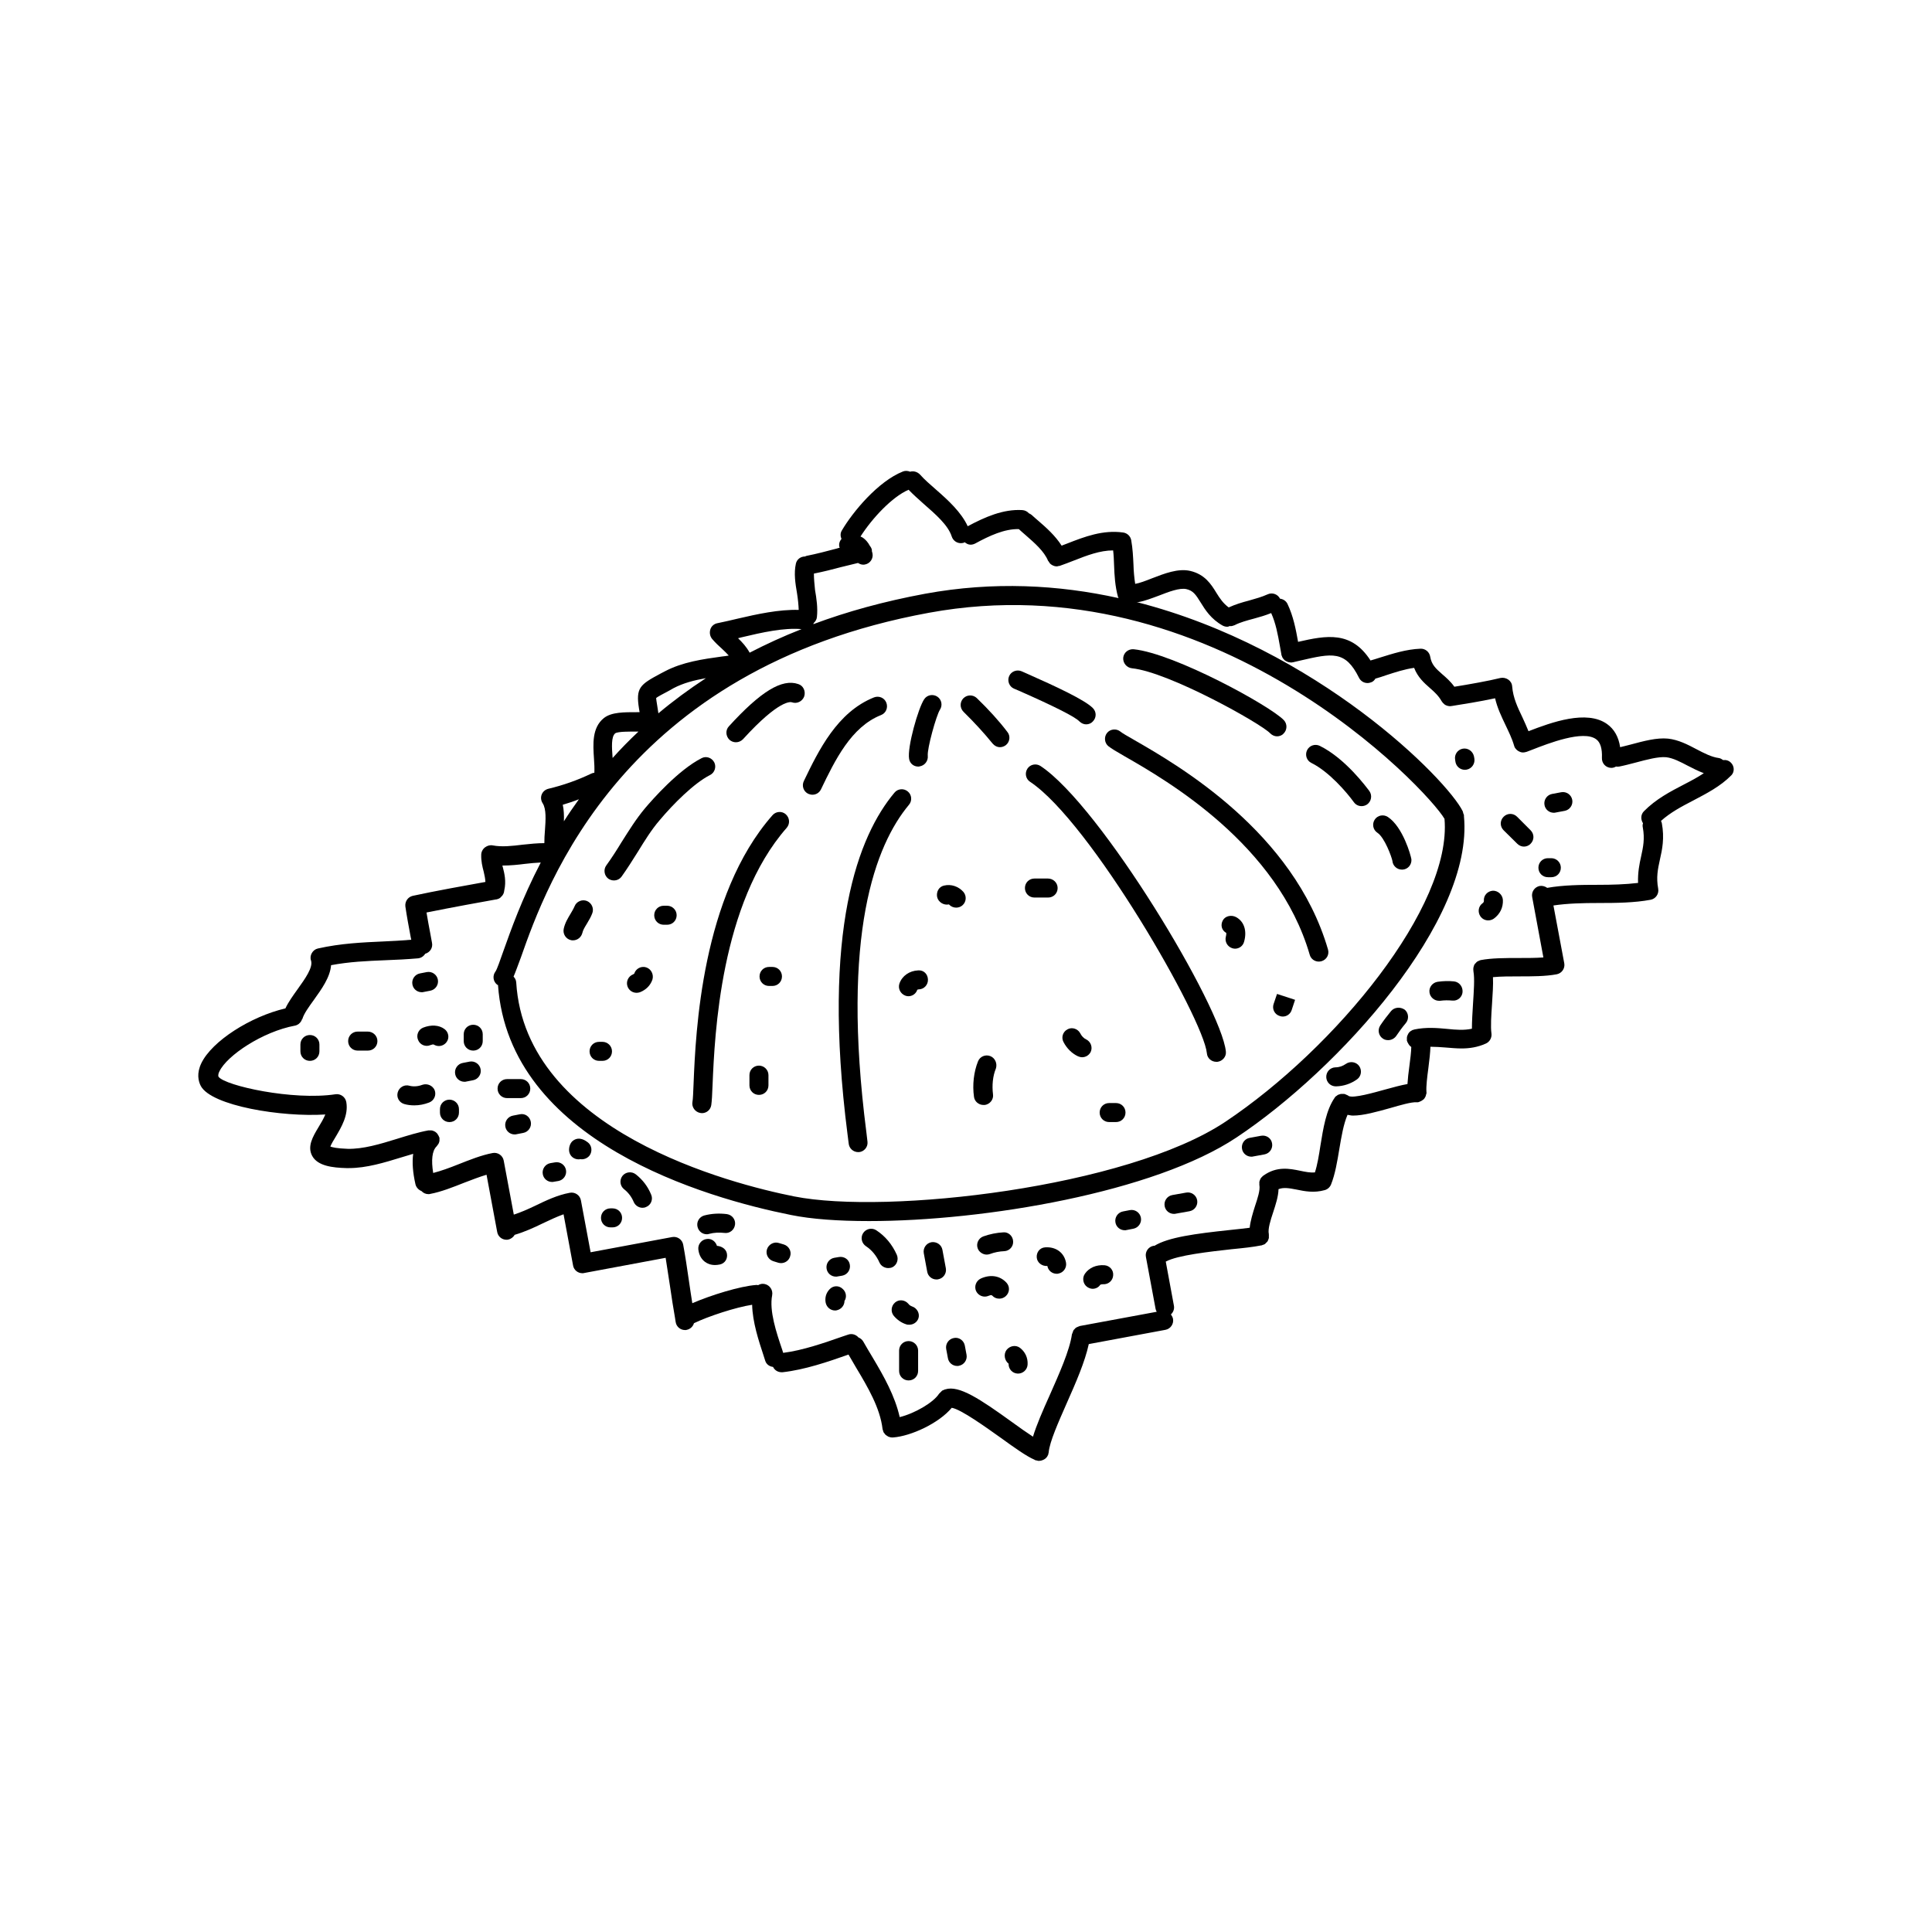 <?xml version="1.0" encoding="UTF-8"?>
<!-- Uploaded to: ICON Repo, www.iconrepo.com, Generator: ICON Repo Mixer Tools -->
<svg fill="#000000" width="800px" height="800px" version="1.1" viewBox="144 144 512 512" xmlns="http://www.w3.org/2000/svg">
 <g>
  <path d="m602.68 346.09c-0.555-0.555-1.309-0.754-2.016-0.656-0.352-0.25-0.754-0.504-1.211-0.555-1.863-0.25-3.828-1.258-5.844-2.316-2.367-1.258-4.836-2.519-7.559-2.82-2.973-0.301-6.5 0.656-9.875 1.562-1.008 0.25-1.914 0.504-2.82 0.707-0.402-2.719-1.562-4.785-3.477-6.144-5.391-3.828-14.711-0.453-20.809 1.914-0.504-1.258-1.059-2.469-1.613-3.68-1.258-2.621-2.469-5.141-2.719-8.211-0.051-0.754-0.453-1.41-1.059-1.812-0.605-0.402-1.359-0.555-2.066-0.402-3.023 0.754-8.414 1.715-12.191 2.316-1.008-1.41-2.168-2.418-3.223-3.324-1.715-1.512-2.82-2.519-3.176-4.637-0.203-1.258-1.309-2.168-2.57-2.117-3.828 0.152-7.356 1.309-10.781 2.367-0.855 0.25-1.664 0.555-2.469 0.754-5.09-7.91-11.688-6.648-19.195-4.938-0.605-3.375-1.258-6.801-2.82-10.078-0.402-0.805-1.16-1.258-1.965-1.359-0.605-1.211-2.066-1.715-3.273-1.16-1.562 0.707-3.223 1.16-4.988 1.664-1.762 0.453-3.578 1.008-5.34 1.812-1.461-1.059-2.367-2.418-3.273-3.879-1.41-2.316-3.074-4.887-6.902-5.793-3.223-0.754-6.902 0.707-10.176 1.965-1.664 0.656-3.223 1.258-4.434 1.461-0.25-1.613-0.402-3.273-0.453-5.039-0.102-2.117-0.203-4.332-0.605-6.551-0.203-1.059-1.059-1.863-2.117-2.016-5.391-0.754-10.227 1.109-14.863 2.922-0.504 0.203-0.957 0.352-1.461 0.555-1.664-2.621-4.031-4.734-6.195-6.602-0.605-0.504-1.16-1.008-1.715-1.512-0.25-0.203-0.504-0.352-0.754-0.453-0.453-0.504-1.059-0.805-1.762-0.855-5.09-0.301-9.926 1.863-14.461 4.281-1.715-3.727-5.188-6.902-8.363-9.672-1.613-1.41-3.125-2.719-4.231-3.981-0.754-0.801-1.762-1.051-2.668-0.801-0.605-0.25-1.309-0.301-1.914-0.051-6.602 2.621-13.301 10.73-16.172 15.617-0.453 0.707-0.402 1.562-0.102 2.266-0.504 0.555-0.754 1.359-0.555 2.117 0 0.102 0.051 0.152 0.102 0.203-0.25 0.051-0.504 0.102-0.754 0.203-2.672 0.707-5.34 1.41-8.113 1.965-0.152 0.051-0.25 0.102-0.352 0.152-1.16 0-2.168 0.754-2.418 1.914-0.555 2.519-0.152 5.188 0.301 7.809 0.25 1.562 0.402 3.074 0.453 4.434-5.238-0.152-10.984 1.109-16.172 2.316-1.863 0.453-3.68 0.855-5.391 1.211-0.855 0.152-1.613 0.805-1.863 1.664-0.25 0.855-0.102 1.762 0.453 2.469 0.855 1.008 1.812 1.914 2.719 2.719 0.656 0.605 1.211 1.16 1.715 1.715-0.605 0.102-1.16 0.203-1.762 0.25-5.141 0.707-10.48 1.461-15.164 3.93l-1.16 0.605c-5.441 2.922-6.602 3.727-5.691 9.32 0.051 0.25 0.102 0.605 0.152 0.906h-0.707c-3.324 0-6.75-0.051-8.766 1.562-3.176 2.57-2.871 6.902-2.621 10.73 0.102 1.309 0.152 2.57 0.102 3.777-0.301 0-0.605 0.102-0.906 0.25-3.477 1.664-7.254 3.023-11.285 3.981-0.805 0.203-1.461 0.754-1.762 1.512-0.301 0.754-0.203 1.613 0.25 2.316 1.008 1.562 0.805 4.434 0.605 7.254-0.102 1.109-0.152 2.215-0.152 3.324-1.914 0-3.777 0.203-5.691 0.402-2.871 0.352-5.543 0.656-7.961 0.203-0.707-0.152-1.461 0.051-2.066 0.504-0.609 0.457-1.012 1.211-1.012 1.969-0.051 1.664 0.301 3.176 0.656 4.484 0.25 1.008 0.402 1.863 0.453 2.719-4.535 0.805-13.703 2.469-19.246 3.68-1.309 0.301-2.117 1.512-1.965 2.82 0.402 2.719 0.906 5.441 1.41 8.113l0.152 0.707c-2.469 0.203-4.938 0.352-7.406 0.453-5.543 0.25-11.285 0.504-17.332 1.863-0.707 0.152-1.258 0.605-1.613 1.211-0.352 0.605-0.453 1.359-0.203 2.016 0.555 1.812-1.613 4.836-3.527 7.508-1.258 1.762-2.469 3.426-3.273 5.141-9.27 2.168-19.445 8.664-22.27 14.508-1.309 2.719-0.805 4.785-0.152 6.047 2.82 5.289 21.512 8.312 33 7.559-0.453 1.109-1.16 2.316-1.812 3.375-1.512 2.519-3.023 5.09-1.664 7.609 1.461 2.672 5.391 3.125 9.07 3.223h0.656c4.684 0 9.422-1.461 14.008-2.871 1.059-0.301 2.016-0.605 3.023-0.906-0.301 2.266-0.102 4.938 0.605 8.062 0.203 0.855 0.855 1.512 1.613 1.812 0.453 0.504 1.109 0.805 1.812 0.805 0.152 0 0.301 0 0.453-0.051 2.973-0.555 6.098-1.812 9.168-3.023 1.965-0.754 3.93-1.512 5.793-2.066l2.672 14.359 0.152 0.805c0.203 1.211 1.258 2.066 2.469 2.066 0.152 0 0.301 0 0.453-0.051 0.754-0.152 1.359-0.656 1.715-1.258 2.57-0.754 5.039-1.863 7.406-3.023 1.914-0.906 3.727-1.762 5.543-2.418l2.519 13.551c0.203 1.211 1.258 2.066 2.469 2.066 0.152 0 0.301 0 0.453-0.051l21.613-4.031c0.352 2.215 0.707 4.684 1.109 7.203 0.453 3.176 0.957 6.348 1.41 8.918v0.051c0.051 0.301 0.102 0.605 0.152 0.906 0.203 1.211 1.258 2.066 2.469 2.066 0.152 0 0.301 0 0.453-0.051 0.957-0.203 1.664-0.906 1.914-1.762 3.727-1.812 11.082-4.231 15.418-4.887 0.102 4.586 1.715 9.473 3.074 13.602l0.402 1.258c0.301 0.957 1.16 1.512 2.066 1.613 0.402 0.855 1.258 1.41 2.266 1.41h0.25c5.894-0.656 12.043-2.769 17.48-4.684 0.656 1.109 1.309 2.266 1.965 3.375 3.176 5.289 6.398 10.781 7.055 16.324 0 0.152 0.102 0.301 0.152 0.504 0.051 0.102 0.051 0.25 0.102 0.352 0.102 0.152 0.203 0.301 0.352 0.453 0.051 0.102 0.102 0.203 0.203 0.25 0.152 0.152 0.352 0.25 0.504 0.352 0.102 0.051 0.152 0.102 0.25 0.152 0.301 0.102 0.605 0.203 0.906 0.203h0.152 0.051 0.102 0.051c4.734-0.352 12.141-3.777 15.516-7.859 2.469 0.402 9.168 5.238 13 7.961 3.629 2.621 6.801 4.887 8.918 5.793 0.051 0 0.051 0.051 0.102 0.051 0.051 0.051 0.152 0.102 0.203 0.102 0.102 0.051 0.25 0.051 0.352 0.051 0.102 0.051 0.203 0.102 0.352 0.102h0.25c0.453 0 0.855-0.152 1.258-0.352 0.102-0.051 0.152-0.102 0.25-0.152 0.352-0.25 0.656-0.605 0.805-1.008l0.051-0.051c0.051-0.102 0.051-0.203 0.051-0.301 0.051-0.152 0.102-0.25 0.102-0.402 0.25-2.781 2.566-7.969 4.781-13.008 2.418-5.441 4.836-10.984 5.844-15.668l20.305-3.777c1.359-0.25 2.266-1.562 2.016-2.922-0.102-0.453-0.301-0.805-0.555-1.16 0.605-0.555 0.957-1.41 0.805-2.266l-2.168-11.738c3.176-1.715 11.637-2.621 17.383-3.273 3.125-0.301 5.894-0.605 7.859-1.008h0.051 0.051c0.152-0.051 0.25-0.102 0.402-0.152 0.152-0.051 0.352-0.102 0.504-0.203 0.152-0.102 0.203-0.203 0.352-0.352 0.102-0.102 0.25-0.203 0.352-0.352 0.102-0.152 0.152-0.301 0.203-0.453 0.051-0.152 0.152-0.301 0.152-0.453 0.051-0.152 0-0.301 0-0.504 0-0.152 0.051-0.301 0-0.453v-0.051-0.051c-0.301-1.309 0.453-3.68 1.16-5.793 0.656-2.016 1.359-4.133 1.41-6.098 1.309-0.504 2.672-0.301 4.734 0.102 2.168 0.453 4.684 0.957 7.508 0.152 0.754-0.203 1.359-0.754 1.664-1.461 1.109-2.769 1.664-6.144 2.215-9.473 0.555-3.273 1.109-6.602 2.168-9.02 0.453 0.051 0.906 0.203 1.41 0.203 2.82 0 6.348-1.008 9.977-2.016 2.621-0.754 5.543-1.613 6.902-1.512h0.051 0.051 0.25c0.152 0 0.301-0.102 0.453-0.152 0.102-0.051 0.152-0.051 0.25-0.102 0.25-0.102 0.453-0.25 0.656-0.402 0.051-0.051 0.102-0.102 0.152-0.102 0.152-0.152 0.301-0.352 0.402-0.555 0.051-0.102 0.102-0.203 0.152-0.301 0.051-0.152 0.102-0.352 0.152-0.555 0-0.102 0.051-0.203 0.102-0.301 0-0.051-0.051-0.102-0.051-0.203v-0.203c-0.102-1.309 0.203-3.879 0.504-6.098 0.301-2.316 0.504-4.18 0.555-5.742 1.309 0 2.672 0.102 4.031 0.203 1.359 0.102 2.769 0.25 4.18 0.25 2.117 0 4.281-0.301 6.5-1.309 1.008-0.453 1.613-1.562 1.461-2.672-0.25-1.762-0.051-4.836 0.152-7.809 0.152-2.57 0.352-4.988 0.25-7.106 2.117-0.203 4.484-0.203 6.852-0.203 3.477 0 7.106 0 10.027-0.555 1.359-0.25 2.266-1.562 2.016-2.922l-2.871-15.316c3.68-0.555 7.859-0.656 11.992-0.656 4.637 0 9.473-0.051 13.754-0.855 1.359-0.25 2.266-1.562 2.016-2.922-0.555-3.023-0.102-5.188 0.453-7.707 0.605-2.672 1.258-5.691 0.504-9.723-0.051-0.203-0.152-0.352-0.203-0.555 2.469-2.215 5.391-3.777 8.516-5.391 3.527-1.863 7.203-3.727 10.125-6.699 0.852-0.855 0.852-2.418-0.156-3.375zm-75.871 14.914c2.016 23.176-28.867 60.758-58.039 80.258-26.199 17.48-89.777 24.688-114.31 19.801-16.676-3.324-71.238-17.23-73.656-56.73-0.051-0.605-0.301-1.109-0.707-1.512 0.504-1.16 1.059-2.719 1.965-5.141 6.648-18.895 26.902-76.379 108.12-91.289 75.367-13.855 132.2 46.957 136.63 54.613zm-159.76-66.754c1.41-0.352 2.871-0.707 4.332-1.059 0.402 0.25 0.855 0.453 1.359 0.453 0.152 0 0.301 0 0.504-0.051 1.359-0.25 2.266-1.613 1.965-2.973-0.051-0.203-0.102-0.352-0.152-0.555v-0.352c-0.102-0.402-0.25-0.707-0.504-1.008-0.555-1.059-1.211-1.715-1.762-2.117-0.203-0.152-0.453-0.301-0.754-0.402 3.125-4.887 8.414-10.531 12.746-12.395 1.16 1.211 2.519 2.418 3.93 3.68 3.223 2.82 6.551 5.691 7.508 8.715 0.352 1.059 1.309 1.762 2.418 1.762 0.25 0 0.504-0.051 0.754-0.102 0.102-0.051 0.152-0.102 0.25-0.152 0.453 0.352 0.957 0.656 1.562 0.656 0.402 0 0.805-0.102 1.211-0.301 3.777-2.066 7.809-3.93 11.586-3.828 0.555 0.504 1.16 1.059 1.762 1.562 2.418 2.117 4.938 4.281 5.996 6.852 0 0.051 0.102 0.051 0.102 0.102 0.203 0.352 0.402 0.656 0.707 0.855 0.102 0.051 0.152 0.102 0.25 0.152 0.352 0.203 0.754 0.352 1.211 0.352h0.051c0.152 0 0.301-0.051 0.453-0.102 0.152 0 0.25 0 0.352-0.051 1.211-0.402 2.418-0.906 3.629-1.359 3.578-1.41 7.004-2.719 10.48-2.719 0.152 1.258 0.203 2.57 0.25 3.93 0.102 2.719 0.25 5.543 1.059 8.465 0.051 0.102 0.102 0.152 0.152 0.25-15.922-3.527-33.152-4.484-51.289-1.16-10.883 2.016-20.707 4.734-29.625 8.062 0.051-0.102 0.051-0.203 0.102-0.301 0.453-0.402 0.805-0.957 0.855-1.613 0.25-2.418-0.102-4.836-0.504-7.152-0.152-1.516-0.301-2.977-0.301-4.336 2.516-0.504 4.938-1.109 7.356-1.762zm-26.5 18.641c5.492-1.309 11.133-2.57 15.871-2.168-4.887 1.914-9.473 4.031-13.754 6.246-0.855-1.562-1.965-2.769-3.074-3.828 0.301-0.102 0.602-0.148 0.957-0.25zm-19.246 14.156 1.16-0.656c2.57-1.359 5.492-2.117 8.613-2.672-4.535 2.973-8.766 6.098-12.594 9.32-0.102-0.754-0.203-1.41-0.301-1.965-0.152-0.906-0.301-1.914-0.301-2.066 0.246-0.297 1.809-1.105 3.422-1.961zm-14.258 11.285c0.754-0.504 4.031-0.453 5.594-0.453h0.555c-2.469 2.316-4.734 4.637-6.852 7.004v-0.102c-0.203-2.723-0.406-5.543 0.703-6.449zm-9.625 17.48c-1.41 1.965-2.769 3.93-3.981 5.844 0.051-1.512 0-3.023-0.301-4.383 1.461-0.453 2.922-0.906 4.281-1.461zm292.87-3.93c-3.68 1.914-7.457 3.879-10.629 7.106-0.855 0.855-0.906 2.168-0.25 3.176-0.102 0.352-0.152 0.707-0.051 1.109 0.555 3.023 0.102 5.188-0.453 7.707-0.453 2.016-0.906 4.281-0.805 7.004-3.324 0.402-6.953 0.504-10.531 0.504-4.586 0-9.32 0.051-13.551 0.805-0.555-0.402-1.258-0.605-1.965-0.504-1.359 0.25-2.266 1.562-2.016 2.922l2.973 16.02c-2.016 0.152-4.332 0.152-6.602 0.152-3.477 0-7.106 0-10.027 0.555-0.203 0.051-0.402 0.152-0.605 0.25-0.102 0.051-0.203 0.051-0.301 0.152-0.152 0.102-0.301 0.25-0.402 0.402-0.102 0.102-0.203 0.152-0.25 0.25-0.152 0.203-0.25 0.453-0.301 0.754 0 0.051-0.051 0.102-0.051 0.152-0.051 0.301-0.051 0.656 0 0.957v0.051c0.352 1.914 0.102 5.238-0.102 8.465-0.152 2.418-0.301 4.785-0.301 6.75-2.016 0.453-4.18 0.301-6.551 0.051-2.621-0.25-5.594-0.504-8.715 0.152-0.102 0-0.152 0.051-0.203 0.102h-0.203c-0.102 0.051-0.152 0.102-0.25 0.152-0.152 0.102-0.301 0.152-0.402 0.25-0.152 0.102-0.25 0.203-0.352 0.352-0.102 0.102-0.203 0.25-0.25 0.402-0.102 0.152-0.152 0.301-0.203 0.453-0.051 0.152-0.102 0.301-0.102 0.453v0.504 0.301c0 0.051 0.051 0.102 0.102 0.203 0 0.051 0 0.152 0.051 0.203 0 0.051 0.102 0.102 0.102 0.152 0.203 0.453 0.504 0.855 0.906 1.109 0 1.258-0.301 3.527-0.504 5.09-0.25 1.715-0.402 3.273-0.504 4.734-1.715 0.301-3.727 0.855-5.945 1.461-2.922 0.805-8.363 2.367-9.621 1.715-0.051-0.051-0.102-0.051-0.102-0.051-0.051-0.051-0.051-0.051-0.102-0.102-0.102-0.051-0.203-0.102-0.352-0.152-0.152-0.051-0.301-0.152-0.453-0.203-0.152-0.051-0.301-0.051-0.504-0.051h-0.453c-0.152 0-0.301 0.051-0.453 0.102-0.152 0.051-0.301 0.102-0.453 0.152-0.152 0.102-0.25 0.203-0.402 0.301-0.102 0.102-0.203 0.102-0.301 0.203-0.051 0.051-0.051 0.102-0.051 0.152-0.051 0.051-0.102 0.051-0.102 0.102-2.266 3.273-3.023 8.062-3.777 12.695-0.402 2.621-0.805 5.09-1.461 7.106-1.211 0.102-2.519-0.152-3.93-0.453-2.719-0.555-6.144-1.258-9.672 1.258l-0.051 0.051c-0.051 0-0.051 0.051-0.102 0.051-0.102 0.051-0.152 0.203-0.25 0.25-0.152 0.152-0.25 0.25-0.352 0.402-0.102 0.152-0.152 0.301-0.203 0.453-0.051 0.152-0.152 0.301-0.152 0.453-0.051 0.203 0 0.352 0 0.555 0 0.102-0.051 0.25 0 0.352 0.25 1.309-0.504 3.578-1.16 5.543-0.605 1.914-1.211 3.879-1.41 5.742-1.562 0.203-3.375 0.402-5.34 0.605-9.02 0.957-16.223 1.914-19.902 4.18h-0.25c-1.359 0.25-2.266 1.562-2.016 2.922l2.57 13.805c0.051 0.25 0.152 0.504 0.301 0.754l-20.402 3.777c-0.051 0-0.051 0.051-0.102 0.051-0.203 0.051-0.352 0.152-0.504 0.203s-0.25 0.102-0.402 0.203c-0.152 0.102-0.25 0.203-0.352 0.352-0.102 0.102-0.25 0.203-0.301 0.352-0.102 0.102-0.102 0.25-0.152 0.402-0.051 0.152-0.152 0.301-0.203 0.504 0 0.051-0.051 0.051-0.051 0.102-0.605 4.332-3.426 10.578-5.894 16.172-1.863 4.133-3.477 7.859-4.434 10.984-1.613-1.059-3.578-2.418-5.492-3.828-8.516-6.144-14.105-9.875-17.734-8.715-0.203 0.051-0.352 0.102-0.504 0.203-0.102 0.051-0.25 0.051-0.352 0.152l-0.051 0.051c-0.102 0.102-0.203 0.203-0.301 0.301l-0.453 0.453c-1.512 2.367-6.5 5.238-10.43 6.195-1.258-5.594-4.18-10.781-7.152-15.77-0.855-1.41-1.715-2.871-2.519-4.281-0.301-0.504-0.754-0.855-1.258-1.059-0.656-0.754-1.715-1.109-2.719-0.754l-1.359 0.453c-5.039 1.762-10.68 3.727-15.871 4.383l-0.25-0.805c-1.562-4.586-3.477-10.328-2.672-14.461 0.25-1.359-0.605-2.672-1.965-2.973-0.656-0.152-1.258 0-1.762 0.301-0.152 0-0.352-0.102-0.504-0.051-4.231 0.301-11.941 2.672-16.93 4.836-0.301-1.762-0.555-3.68-0.855-5.644-0.504-3.578-1.059-7.152-1.562-9.875-0.25-1.359-1.562-2.266-2.922-2.016l-21.613 4.031-2.57-13.754c-0.25-1.359-1.562-2.266-2.922-2.016-3.324 0.605-6.348 2.066-9.27 3.477-1.914 0.906-3.727 1.715-5.594 2.316l-2.672-14.309c-0.25-1.359-1.562-2.266-2.922-2.016-2.973 0.555-6.098 1.812-9.168 3.023-2.266 0.906-4.484 1.715-6.602 2.266-0.555-3.375-0.301-5.894 0.906-7.055 0.051-0.051 0.102-0.152 0.152-0.203 0.102-0.152 0.203-0.25 0.301-0.402 0.102-0.152 0.152-0.301 0.203-0.453 0.051-0.152 0.102-0.301 0.102-0.453v-0.504-0.25c0-0.102-0.051-0.152-0.102-0.203-0.051-0.152-0.102-0.301-0.203-0.453s-0.152-0.301-0.301-0.453c-0.051-0.051-0.051-0.102-0.102-0.152-0.051-0.051-0.152-0.102-0.203-0.152-0.152-0.152-0.301-0.25-0.453-0.301-0.102-0.051-0.25-0.102-0.352-0.152-0.152-0.051-0.352-0.102-0.504-0.102h-0.453-0.25c-2.769 0.504-5.644 1.41-8.414 2.266-4.383 1.359-8.918 2.719-13 2.621-2.871-0.102-4.082-0.402-4.586-0.605 0.25-0.656 0.906-1.762 1.41-2.57 1.512-2.57 3.426-5.742 2.82-9.219-0.25-1.359-1.512-2.266-2.871-2.066-11.285 1.715-29.27-2.266-30.984-4.637-0.203-0.402 0.051-1.109 0.25-1.461 2.016-4.18 11.387-10.48 20-12.09 0.352-0.051 0.707-0.25 1.008-0.453 0.051-0.051 0.051-0.051 0.102-0.102 0.352-0.301 0.605-0.656 0.754-1.109 0-0.051 0.051-0.051 0.102-0.102 0.402-1.41 1.762-3.273 3.074-5.09 2.016-2.82 4.281-5.945 4.535-9.168 4.836-0.906 9.422-1.109 14.309-1.309 2.871-0.102 5.793-0.25 8.766-0.504 0.805-0.102 1.461-0.555 1.863-1.211 1.258-0.352 2.066-1.562 1.812-2.871l-0.453-2.469c-0.352-1.863-0.707-3.727-1.008-5.594 6.449-1.309 15.617-2.973 18.488-3.477h0.102c0.352-0.102 0.656-0.203 0.906-0.402 0.102-0.051 0.102-0.102 0.203-0.203 0.555-0.453 0.855-1.059 0.906-1.762 0.555-2.418 0.051-4.535-0.402-6.246-0.051-0.102-0.051-0.25-0.102-0.352 2.117 0 4.082-0.203 6.047-0.453 1.41-0.152 2.769-0.301 4.133-0.352-5.039 9.672-7.961 18.035-9.875 23.375-0.855 2.418-1.715 4.938-2.117 5.492-0.855 1.109-0.656 2.672 0.453 3.527 0.051 0.051 0.152 0.051 0.203 0.051 2.922 41.562 55.219 56.477 77.637 60.961 5.441 1.109 12.543 1.613 20.707 1.613 30.633 0 75.57-7.609 97.387-22.168 27.055-17.984 62.926-57.535 60.254-85.145v-0.102-0.152c0-0.152-0.102-0.25-0.152-0.402-0.051-0.152-0.051-0.25-0.102-0.402 0-0.051-0.051-0.102-0.051-0.152v-0.051c-4.133-8.414-38.441-43.227-86.453-55.469 0.203 0 0.402 0.051 0.555 0 1.664-0.301 3.477-1.008 5.391-1.715 2.57-1.008 5.492-2.117 7.254-1.715 1.762 0.402 2.469 1.41 3.777 3.527 1.211 1.965 2.719 4.383 5.844 6.144 0.402 0.203 0.805 0.301 1.211 0.301 0.25 0 0.453-0.102 0.707-0.203 0.051 0 0.102 0.051 0.102 0.051 0.352 0 0.754-0.102 1.109-0.25 1.562-0.805 3.324-1.258 5.188-1.762 1.512-0.402 3.023-0.855 4.535-1.461 1.211 2.672 1.762 5.644 2.316 8.766l0.402 2.266v0.051 0.051c0 0.051 0.051 0.102 0.102 0.203 0.051 0.25 0.152 0.453 0.301 0.656 0.051 0.102 0.152 0.152 0.203 0.25 0.152 0.152 0.25 0.301 0.453 0.402 0.102 0.051 0.203 0.102 0.301 0.152 0.152 0.102 0.352 0.152 0.504 0.203 0.102 0.051 0.25 0.051 0.352 0.051 0.102 0 0.152 0.051 0.25 0.051 0.152 0 0.301 0 0.453-0.051h0.051 0.051l1.914-0.453c8.516-1.965 11.992-2.769 15.617 4.535 0.453 0.906 1.309 1.41 2.266 1.41 0.352 0 0.754-0.102 1.109-0.25 0.453-0.203 0.754-0.555 1.008-0.957h0.102c0.906-0.25 1.812-0.555 2.672-0.855 2.469-0.805 4.938-1.613 7.457-1.965 0.957 2.469 2.621 3.981 4.18 5.34 1.211 1.059 2.316 2.066 3.125 3.527l0.051 0.051c0.203 0.352 0.504 0.605 0.805 0.855 0.102 0.051 0.203 0.102 0.301 0.152 0.25 0.102 0.504 0.203 0.805 0.203 0.102 0 0.152 0.051 0.25 0.051 0.051 0 0.102-0.051 0.152-0.051h0.203c2.57-0.402 7.656-1.211 11.586-2.066 0.605 2.621 1.715 4.887 2.769 7.106 0.855 1.812 1.715 3.527 2.266 5.441 0 0.051 0.051 0.051 0.051 0.051v0.152c0.152 0.402 0.453 0.754 0.754 1.008 0.051 0.051 0.152 0.102 0.203 0.152 0.402 0.25 0.855 0.453 1.309 0.453h0.051c0.25 0 0.453-0.051 0.707-0.102 0.051 0 0.051-0.051 0.102-0.051h0.102l1.461-0.555c4.383-1.715 13.551-5.289 16.977-2.82 1.16 0.805 1.664 2.519 1.562 4.988-0.051 1.41 1.008 2.57 2.418 2.621h0.102c0.453 0 0.855-0.152 1.211-0.352 0.301 0.051 0.555 0.051 0.855 0 1.309-0.25 2.82-0.656 4.383-1.059 2.82-0.754 5.996-1.613 8.062-1.41 1.812 0.203 3.727 1.211 5.742 2.266 1.359 0.707 2.769 1.41 4.231 1.965-1.664 1.113-3.375 2.019-5.238 2.977z"/>
  <path d="m355.56 325.29c-4.332-1.512-9.977 1.965-18.391 11.184-0.957 1.008-0.855 2.621 0.152 3.578 0.504 0.453 1.109 0.656 1.715 0.656 0.707 0 1.359-0.301 1.863-0.805 9.621-10.578 12.695-9.926 13-9.773 1.309 0.453 2.719-0.25 3.223-1.562 0.453-1.414-0.254-2.875-1.562-3.277z"/>
  <path d="m333.29 346.04c-0.656-1.258-2.168-1.762-3.375-1.109-6.144 3.125-13 10.934-14.965 13.25-2.367 2.82-4.332 5.996-6.246 9.02-1.258 2.066-2.57 4.133-4.031 6.144-0.805 1.109-0.555 2.719 0.555 3.527 0.453 0.301 0.957 0.453 1.461 0.453 0.805 0 1.562-0.352 2.066-1.059 1.512-2.117 2.871-4.281 4.231-6.449 1.863-3.023 3.629-5.894 5.793-8.414 3.68-4.383 9.117-9.824 13.352-11.992 1.262-0.598 1.766-2.16 1.16-3.371z"/>
  <path d="m299.54 382.77c-1.258-0.504-2.769 0.102-3.273 1.41-0.301 0.707-0.707 1.359-1.059 1.965-0.656 1.109-1.461 2.367-1.812 3.981-0.301 1.359 0.555 2.719 1.914 3.023 0.203 0.051 0.352 0.051 0.555 0.051 1.16 0 2.168-0.805 2.469-1.965 0.152-0.754 0.656-1.562 1.211-2.469 0.504-0.855 1.059-1.762 1.41-2.719 0.5-1.262-0.105-2.723-1.414-3.277z"/>
  <path d="m443.98 321.1c9.824 1.008 34.207 14.66 36.625 17.23 0.504 0.504 1.16 0.805 1.812 0.805 0.605 0 1.258-0.203 1.715-0.707 1.008-0.957 1.059-2.57 0.102-3.578-3.578-3.777-28.969-17.684-39.801-18.793-1.41-0.102-2.621 0.855-2.769 2.266-0.102 1.367 0.906 2.625 2.316 2.777z"/>
  <path d="m493.76 341.66c-1.258-0.605-2.769-0.102-3.375 1.16-0.605 1.258-0.102 2.769 1.16 3.375 4.684 2.316 9.371 7.809 11.234 10.379 0.504 0.707 1.258 1.059 2.066 1.059 0.504 0 1.008-0.152 1.461-0.453 1.109-0.805 1.41-2.367 0.605-3.527-0.707-0.906-6.301-8.617-13.152-11.992z"/>
  <path d="m511.79 360.5c-1.16-0.754-2.719-0.453-3.477 0.707-0.754 1.16-0.453 2.719 0.707 3.477 1.914 1.258 3.777 6.398 3.981 7.457 0.102 1.309 1.211 2.316 2.519 2.316h0.203c1.41-0.102 2.418-1.309 2.316-2.719-0.152-1.062-2.269-8.617-6.25-11.238z"/>
  <path d="m348.71 360.05c-18.793 21.363-20.355 57.535-20.906 71.137-0.102 2.367-0.152 4.082-0.301 4.836-0.25 1.359 0.707 2.672 2.066 2.922 0.152 0 0.301 0.051 0.453 0.051 1.211 0 2.266-0.855 2.469-2.117 0.152-1.008 0.25-2.769 0.352-5.492 0.555-13.148 2.066-48.012 19.648-68.016 0.906-1.059 0.805-2.621-0.25-3.578-1.012-0.902-2.625-0.801-3.531 0.258z"/>
  <path d="m377.48 333.5c1.309-0.504 1.914-1.965 1.41-3.273-0.504-1.309-1.965-1.914-3.273-1.41-9.723 3.879-14.66 14.008-18.59 22.168-0.605 1.258-0.102 2.769 1.16 3.375 0.352 0.152 0.754 0.25 1.109 0.25 0.957 0 1.812-0.504 2.266-1.41 3.727-7.758 8.012-16.574 15.918-19.699z"/>
  <path d="m384.88 357.28c0.906-1.059 0.754-2.672-0.301-3.527-1.059-0.906-2.672-0.754-3.527 0.301-9.523 11.336-19.398 36.273-12.445 90.586 0.152 1.109 0.25 1.914 0.301 2.367 0.102 1.309 1.211 2.316 2.519 2.316h0.203c1.359-0.102 2.418-1.359 2.266-2.719-0.051-0.453-0.152-1.359-0.301-2.57-6.75-52.496 2.418-76.125 11.285-86.754z"/>
  <path d="m387.35 347.15c0.102 0 0.25 0 0.352-0.051 1.359-0.203 2.316-1.461 2.168-2.82-0.203-1.863 2.266-10.73 3.223-12.191 0.754-1.16 0.453-2.719-0.707-3.477-1.16-0.754-2.719-0.453-3.477 0.707-1.562 2.316-4.535 12.746-3.981 15.82 0.207 1.207 1.215 2.012 2.422 2.012z"/>
  <path d="m419.75 347c-1.16-0.754-2.719-0.453-3.477 0.707-0.754 1.16-0.453 2.719 0.707 3.477 15.973 10.578 45.949 62.676 46.855 71.945 0.102 1.309 1.211 2.266 2.519 2.266h0.25c1.359-0.152 2.418-1.359 2.266-2.719-1.156-11.742-33.148-65.094-49.121-75.676z"/>
  <path d="m444.64 340.14c-1.664-0.957-3.273-1.863-3.727-2.266-1.059-0.855-2.672-0.707-3.527 0.352-0.855 1.059-0.707 2.672 0.352 3.527 0.754 0.605 2.117 1.41 4.383 2.719 11.082 6.348 40.457 23.277 48.969 52.547 0.301 1.109 1.309 1.812 2.418 1.812 0.25 0 0.453-0.051 0.707-0.102 1.359-0.402 2.117-1.762 1.715-3.125-9.07-31.129-39.703-48.812-51.289-55.465z"/>
  <path d="m431.84 335.96c0.656 0 1.309-0.25 1.762-0.754 1.008-1.008 1.008-2.57 0-3.578-2.168-2.168-9.723-5.691-17.582-9.168l-1.258-0.555c-1.258-0.555-2.769 0-3.324 1.258-0.555 1.258 0 2.769 1.258 3.324l1.309 0.555c9.473 4.18 14.863 6.902 16.02 8.113 0.555 0.551 1.211 0.805 1.816 0.805z"/>
  <path d="m402.87 329.01c-1.008-0.957-2.57-0.957-3.578 0.051-0.957 1.008-0.957 2.57 0.051 3.578 2.973 2.922 5.543 5.742 7.707 8.414 0.504 0.605 1.211 0.957 1.965 0.957 0.555 0 1.109-0.203 1.562-0.555 1.059-0.855 1.258-2.469 0.352-3.527-2.215-2.922-4.938-5.894-8.059-8.918z"/>
  <path d="m268.45 425.34-1.812 0.352c-1.359 0.25-2.266 1.562-2.016 2.922 0.203 1.211 1.258 2.066 2.469 2.066 0.152 0 0.301 0 0.453-0.051l1.812-0.352c1.359-0.25 2.266-1.562 2.016-2.922s-1.562-2.266-2.922-2.016z"/>
  <path d="m281.75 439.3-1.812 0.352c-1.359 0.25-2.266 1.562-2.016 2.922 0.203 1.211 1.258 2.066 2.469 2.066 0.152 0 0.301 0 0.453-0.051l1.812-0.352c1.359-0.25 2.266-1.562 2.016-2.922-0.25-1.414-1.562-2.32-2.922-2.016z"/>
  <path d="m291.07 452.04-1.211 0.203c-1.359 0.25-2.266 1.562-2.016 2.922 0.203 1.211 1.258 2.066 2.469 2.066 0.152 0 0.301 0 0.453-0.051l1.211-0.203c1.359-0.25 2.266-1.562 2.016-2.922-0.25-1.363-1.562-2.269-2.922-2.016z"/>
  <path d="m312.49 455.21c-1.109-0.855-2.672-0.656-3.527 0.402-0.855 1.109-0.656 2.672 0.402 3.527 1.16 0.906 2.016 2.066 2.57 3.375 0.402 0.957 1.359 1.562 2.316 1.562 0.301 0 0.656-0.051 0.957-0.203 1.309-0.504 1.914-2.016 1.359-3.273-0.855-2.113-2.215-3.93-4.078-5.391z"/>
  <path d="m336.62 465.75c-2.016-0.25-3.981-0.152-5.945 0.352-1.359 0.352-2.168 1.715-1.812 3.074 0.301 1.16 1.309 1.914 2.418 1.914 0.203 0 0.402 0 0.656-0.102 1.309-0.352 2.672-0.402 4.031-0.25 1.41 0.203 2.621-0.805 2.82-2.168 0.199-1.359-0.758-2.621-2.168-2.82z"/>
  <path d="m366.29 477.13-1.211 0.203c-1.359 0.25-2.266 1.562-2.016 2.922 0.203 1.211 1.258 2.066 2.469 2.066 0.152 0 0.301 0 0.453-0.051l1.211-0.203c1.359-0.25 2.266-1.562 2.016-2.922-0.199-1.363-1.512-2.269-2.922-2.016z"/>
  <path d="m363.82 485.7c-0.906 0.957-1.258 2.215-1.008 3.527 0.25 1.211 1.309 2.066 2.469 2.066 0.152 0 0.301 0 0.453-0.051 1.211-0.25 2.066-1.309 2.066-2.469 0.656-1.008 0.453-2.367-0.453-3.176-1.008-1.004-2.57-0.957-3.527 0.102z"/>
  <path d="m385.74 490.23c-0.402-0.152-0.754-0.352-1.008-0.707-0.906-1.059-2.469-1.258-3.527-0.352-1.059 0.906-1.211 2.469-0.352 3.527 0.906 1.059 2.016 1.863 3.324 2.266 0.25 0.102 0.504 0.102 0.805 0.102 1.059 0 2.066-0.656 2.418-1.715 0.402-1.258-0.352-2.668-1.66-3.121z"/>
  <path d="m410.73 483.93c-1.715-1.863-4.231-2.266-6.801-1.109-1.258 0.605-1.812 2.066-1.258 3.324 0.605 1.258 2.066 1.812 3.324 1.258 0.707-0.301 0.855-0.152 0.957-0.051 0.504 0.555 1.16 0.805 1.863 0.805 0.605 0 1.211-0.203 1.715-0.656 1.055-0.949 1.156-2.512 0.199-3.57z"/>
  <path d="m390.83 473.2c-1.359 0.25-2.266 1.562-2.016 2.922l0.906 4.887c0.203 1.211 1.258 2.066 2.469 2.066 0.152 0 0.301 0 0.453-0.051 1.359-0.25 2.266-1.562 2.016-2.922l-0.906-4.887c-0.25-1.363-1.559-2.219-2.922-2.016z"/>
  <path d="m420.96 474.56c-1.41 0.102-2.316 1.309-2.215 2.672 0.102 1.359 1.359 2.367 2.82 2.266 0.203 1.211 1.258 2.066 2.469 2.066 0.152 0 0.301 0 0.453-0.051 1.359-0.25 2.266-1.562 2.016-2.922-0.504-2.672-2.723-4.234-5.543-4.031z"/>
  <path d="m396.77 498.59c-1.359 0.25-2.266 1.562-2.016 2.922l0.453 2.418c0.203 1.211 1.258 2.066 2.469 2.066 0.152 0 0.301 0 0.453-0.051 1.359-0.25 2.266-1.562 2.016-2.922l-0.453-2.418c-0.25-1.359-1.562-2.316-2.922-2.016z"/>
  <path d="m414.26 501.16c-1.109-0.805-2.672-0.504-3.527 0.605-0.805 1.109-0.555 2.769 0.555 3.629-0.051 1.41 1.008 2.57 2.418 2.621h0.102c1.309 0 2.469-1.059 2.519-2.418 0.098-1.77-0.656-3.379-2.066-4.438z"/>
  <path d="m443.43 464.69-1.812 0.352c-1.359 0.25-2.266 1.562-2.016 2.922 0.203 1.211 1.258 2.066 2.469 2.066 0.152 0 0.301 0 0.453-0.051l1.812-0.352c1.359-0.25 2.266-1.562 2.016-2.922s-1.559-2.266-2.922-2.016z"/>
  <path d="m458.34 460.05-3.68 0.656c-1.359 0.25-2.266 1.562-2.016 2.922 0.203 1.211 1.258 2.066 2.469 2.066 0.152 0 0.301 0 0.453-0.051l3.68-0.656c1.359-0.25 2.266-1.562 2.016-2.922s-1.562-2.266-2.922-2.016z"/>
  <path d="m478.19 444.99-3.023 0.555c-1.359 0.25-2.266 1.562-2.016 2.922 0.203 1.211 1.258 2.066 2.469 2.066 0.152 0 0.301 0 0.453-0.051l3.023-0.555c1.359-0.25 2.266-1.562 2.016-2.922-0.203-1.359-1.512-2.266-2.922-2.016z"/>
  <path d="m351.73 473.8-1.359-0.402c-1.309-0.402-2.719 0.402-3.125 1.715-0.402 1.359 0.402 2.719 1.715 3.125l1.309 0.402c0.25 0.051 0.453 0.102 0.707 0.102 1.109 0 2.117-0.707 2.418-1.812 0.449-1.312-0.355-2.723-1.664-3.129z"/>
  <path d="m529.33 404.08c-1.461-0.152-2.871-0.102-4.332 0.102-1.359 0.203-2.367 1.461-2.168 2.82 0.152 1.258 1.258 2.215 2.519 2.215h0.301c1.109-0.152 2.168-0.152 3.223-0.051 1.41 0.152 2.621-0.906 2.719-2.266 0.105-1.457-0.902-2.668-2.262-2.82z"/>
  <path d="m539.61 380.05c-1.41 0.102-2.469 1.258-2.367 2.672 0 0.203 0 0.352-0.301 0.605-1.16 0.805-1.41 2.367-0.605 3.527 0.504 0.707 1.258 1.059 2.066 1.059 0.504 0 1.008-0.152 1.461-0.453 1.664-1.211 2.519-2.973 2.418-4.988-0.105-1.414-1.363-2.473-2.672-2.422z"/>
  <path d="m500.66 425.95c-0.805 0.555-1.715 0.906-2.769 0.906-1.41 0.051-2.469 1.211-2.418 2.621 0.051 1.359 1.16 2.418 2.519 2.418h0.102c2.016-0.051 3.93-0.707 5.543-1.863 1.109-0.805 1.359-2.367 0.555-3.527-0.812-1.109-2.371-1.363-3.531-0.555z"/>
  <path d="m261.75 416.68c-1.461-1.059-3.527-1.16-5.594-0.352-1.309 0.504-1.914 2.016-1.359 3.273 0.504 1.309 2.016 1.914 3.273 1.359 0.402-0.152 0.707-0.203 0.855-0.152 0.402 0.25 0.906 0.402 1.359 0.402 0.754 0 1.562-0.352 2.066-1.059 0.809-1.055 0.555-2.668-0.602-3.473z"/>
  <path d="m255.91 431.49c-1.16 0.453-2.418 0.504-3.375 0.25-1.309-0.402-2.719 0.352-3.125 1.715-0.402 1.359 0.352 2.719 1.715 3.125 0.855 0.25 1.762 0.352 2.672 0.352 1.309 0 2.621-0.25 3.93-0.754 1.309-0.504 1.965-1.965 1.461-3.273-0.508-1.215-1.969-1.871-3.277-1.414z"/>
  <path d="m436.68 479.3c-2.168-0.152-4.031 0.656-5.141 2.215-0.805 1.109-0.555 2.719 0.555 3.527 0.453 0.301 0.957 0.504 1.461 0.504 0.754 0 1.562-0.352 2.016-1.059 0.051-0.051 0.301-0.152 0.707-0.152 1.461 0.102 2.621-0.957 2.719-2.316 0.152-1.406-0.906-2.617-2.316-2.719z"/>
  <path d="m557.74 353.95-2.418 0.453c-1.359 0.25-2.266 1.562-2.016 2.922 0.203 1.211 1.258 2.066 2.469 2.066 0.152 0 0.301 0 0.453-0.051l2.418-0.453c1.359-0.25 2.266-1.562 2.016-2.922-0.254-1.359-1.562-2.266-2.922-2.016z"/>
  <path d="m531.64 342.41c-1.359 0.25-2.266 1.562-2.016 2.922l0.102 0.656c0.25 1.211 1.309 2.016 2.469 2.016 0.152 0 0.301 0 0.504-0.051 1.359-0.25 2.266-1.613 2.016-2.973l-0.102-0.555c-0.305-1.363-1.613-2.269-2.973-2.016z"/>
  <path d="m255.76 406.95c0.152 0 0.301 0 0.453-0.051l1.812-0.352c1.359-0.25 2.266-1.562 2.016-2.922s-1.562-2.266-2.922-2.016l-1.812 0.352c-1.359 0.25-2.266 1.562-2.016 2.922 0.203 1.211 1.258 2.066 2.469 2.066z"/>
  <path d="m405.49 476.48c0.301 0 0.555-0.051 0.855-0.152 1.211-0.453 2.519-0.707 3.777-0.754 1.41-0.051 2.469-1.258 2.367-2.621-0.051-1.41-1.309-2.519-2.621-2.367-1.762 0.102-3.527 0.453-5.238 1.059-1.309 0.453-2.016 1.914-1.512 3.223 0.359 0.957 1.363 1.613 2.371 1.613z"/>
  <path d="m381.66 476.53c-1.258-2.82-3.125-4.988-5.441-6.5-1.16-0.754-2.719-0.402-3.477 0.754-0.754 1.16-0.402 2.719 0.754 3.477 1.512 1.008 2.719 2.418 3.578 4.332 0.402 0.906 1.359 1.461 2.316 1.461 0.352 0 0.707-0.051 1.059-0.203 1.211-0.551 1.766-2.062 1.211-3.32z"/>
  <path d="m334 474.16c-0.352-1.16-1.461-2.016-2.719-1.812-1.359 0.152-2.367 1.41-2.215 2.769 0.203 1.812 1.109 2.82 1.812 3.324 0.555 0.402 1.41 0.805 2.621 0.805 0.402 0 0.805-0.051 1.309-0.152 1.359-0.301 2.117-1.613 1.812-2.973-0.254-1.156-1.363-1.859-2.621-1.961z"/>
  <path d="m306.34 464.23h-0.555c-1.41 0-2.519 1.109-2.519 2.519s1.109 2.519 2.519 2.519h0.555c1.41 0 2.519-1.109 2.519-2.519s-1.109-2.519-2.519-2.519z"/>
  <path d="m295.91 446.25c-0.906 0.605-1.309 2.168-1.008 3.176 0.301 1.109 1.309 1.812 2.418 1.812 0.152 0 0.301 0 0.453-0.051 0.906 0.152 1.863-0.203 2.469-0.957 0.805-1.109 0.605-2.719-0.504-3.527-0.551-0.406-2.164-1.613-3.828-0.453z"/>
  <path d="m263.11 435.42c-1.41 0-2.519 1.109-2.519 2.519v0.906c0 1.41 1.109 2.519 2.519 2.519 1.41 0 2.519-1.109 2.519-2.519v-0.906c0-1.414-1.16-2.519-2.519-2.519z"/>
  <path d="m269.41 415.57c-1.41 0-2.519 1.109-2.519 2.519v1.812c0 1.41 1.109 2.519 2.519 2.519s2.519-1.109 2.519-2.519v-1.812c0-1.41-1.109-2.519-2.519-2.519z"/>
  <path d="m282.01 435.01c1.41 0 2.519-1.109 2.519-2.519 0-1.41-1.109-2.519-2.519-2.519h-3.629c-1.41 0-2.519 1.109-2.519 2.519 0 1.41 1.109 2.519 2.519 2.519z"/>
  <path d="m384.79 499.4c-1.41 0-2.519 1.109-2.519 2.519v5.391c0 1.41 1.109 2.519 2.519 2.519s2.519-1.109 2.519-2.519v-5.391c-0.004-1.41-1.16-2.519-2.519-2.519z"/>
  <path d="m439.75 436.32h-1.812c-1.41 0-2.519 1.109-2.519 2.519s1.109 2.519 2.519 2.519h1.812c1.41 0 2.519-1.109 2.519-2.519 0-1.414-1.109-2.519-2.519-2.519z"/>
  <path d="m431.84 419.45c-0.656-0.301-1.211-0.906-1.562-1.613-0.656-1.211-2.168-1.715-3.375-1.059-1.258 0.656-1.715 2.168-1.059 3.375 0.855 1.664 2.215 3.023 3.828 3.777 0.352 0.152 0.754 0.25 1.109 0.25 0.906 0 1.812-0.504 2.266-1.41 0.555-1.203 0.051-2.715-1.207-3.32z"/>
  <path d="m406.45 423.88c-1.309-0.504-2.769 0.102-3.273 1.41-1.109 2.769-1.512 6.195-1.059 9.371 0.152 1.258 1.258 2.168 2.519 2.168h0.352c1.359-0.203 2.367-1.461 2.168-2.82-0.301-2.367-0.051-4.887 0.754-6.801 0.453-1.363-0.203-2.824-1.461-3.328z"/>
  <path d="m387.35 401.16c-2.367 0.102-4.281 1.461-4.988 3.477-0.453 1.309 0.25 2.719 1.562 3.223 0.25 0.102 0.555 0.152 0.805 0.152 1.059 0 2.016-0.656 2.367-1.715 0 0 0.152-0.102 0.402-0.102 1.41-0.051 2.469-1.211 2.418-2.621-0.047-1.406-1.105-2.516-2.566-2.414z"/>
  <path d="m394.16 378.69c-1.359 0.301-2.066 1.664-1.812 3.023 0.301 1.359 1.762 2.266 3.125 1.965 0.504 0.555 1.211 0.855 1.914 0.855 0.605 0 1.211-0.203 1.664-0.605 1.059-0.906 1.16-2.519 0.25-3.578-1.312-1.457-3.227-2.113-5.141-1.66z"/>
  <path d="m421.71 376.82h-3.574c-1.41 0-2.519 1.109-2.519 2.519s1.109 2.519 2.519 2.519h3.629c1.41 0 2.519-1.109 2.519-2.519-0.004-1.41-1.16-2.519-2.574-2.519z"/>
  <path d="m348.71 400.25h-0.906c-1.41 0-2.519 1.109-2.519 2.519 0 1.41 1.109 2.519 2.519 2.519h0.906c1.41 0 2.519-1.109 2.519-2.519 0-1.41-1.109-2.519-2.519-2.519z"/>
  <path d="m345.13 426.4c-1.41 0-2.519 1.109-2.519 2.519v2.719c0 1.41 1.109 2.519 2.519 2.519 1.41 0 2.519-1.109 2.519-2.519v-2.719c0-1.41-1.16-2.519-2.519-2.519z"/>
  <path d="m303.67 420.1h-0.91c-1.41 0-2.519 1.109-2.519 2.519s1.109 2.519 2.519 2.519h0.906c1.41 0 2.519-1.109 2.519-2.519 0-1.414-1.156-2.519-2.516-2.519z"/>
  <path d="m315.21 400.35c-1.309-0.402-2.719 0.352-3.125 1.664 0 0-0.102 0.102-0.301 0.203-1.309 0.504-1.965 1.965-1.461 3.273 0.402 1.008 1.359 1.613 2.367 1.613 0.301 0 0.605-0.051 0.906-0.152 1.664-0.656 2.82-1.863 3.324-3.426 0.355-1.363-0.402-2.773-1.711-3.176z"/>
  <path d="m320.8 384.03h-0.906c-1.41 0-2.519 1.109-2.519 2.519s1.109 2.519 2.519 2.519h0.906c1.41 0 2.519-1.109 2.519-2.519s-1.16-2.519-2.519-2.519z"/>
  <path d="m481.52 410.07c-0.453 1.309 0.25 2.769 1.613 3.176 0.25 0.102 0.555 0.152 0.805 0.152 1.059 0 2.016-0.656 2.367-1.715l0.906-2.719-4.785-1.562z"/>
  <path d="m471.59 387.05c-1.211-0.656-2.871-0.352-3.527 0.855-0.656 1.211-0.352 2.621 0.906 3.324 0 0.102 0.051 0.402-0.102 0.957-0.352 1.359 0.402 2.719 1.762 3.125 0.203 0.051 0.453 0.102 0.656 0.102 1.109 0 2.117-0.707 2.418-1.863 0.809-2.871 0.004-5.34-2.113-6.5z"/>
  <path d="m241.45 417.38h-2.668c-1.41 0-2.519 1.109-2.519 2.519 0 1.41 1.109 2.519 2.519 2.519h2.719c1.41 0 2.519-1.109 2.519-2.519 0-1.41-1.16-2.519-2.57-2.519z"/>
  <path d="m226.13 418.29c-1.41 0-2.519 1.109-2.519 2.519v1.812c0 1.41 1.109 2.519 2.519 2.519 1.41 0 2.519-1.109 2.519-2.519v-1.812c0-1.41-1.109-2.519-2.519-2.519z"/>
  <path d="m555.12 371.43h-0.906c-1.41 0-2.519 1.109-2.519 2.519s1.109 2.519 2.519 2.519h0.906c1.41 0 2.519-1.109 2.519-2.519 0-1.414-1.16-2.519-2.519-2.519z"/>
  <path d="m546.05 360.45c-1.008-1.008-2.57-1.008-3.578 0-1.008 1.008-1.008 2.57 0 3.578l3.625 3.578c0.504 0.504 1.16 0.754 1.762 0.754 0.605 0 1.309-0.25 1.762-0.754 1.008-1.008 1.008-2.57 0-3.578z"/>
  <path d="m512.65 411.94c-0.957 1.16-1.965 2.469-2.871 3.828-0.754 1.16-0.453 2.719 0.707 3.477 0.402 0.301 0.906 0.402 1.41 0.402 0.805 0 1.613-0.402 2.117-1.109 0.805-1.211 1.664-2.367 2.519-3.375 0.906-1.059 0.805-2.672-0.25-3.578-1.164-0.801-2.723-0.703-3.633 0.355z"/>
 </g>
</svg>